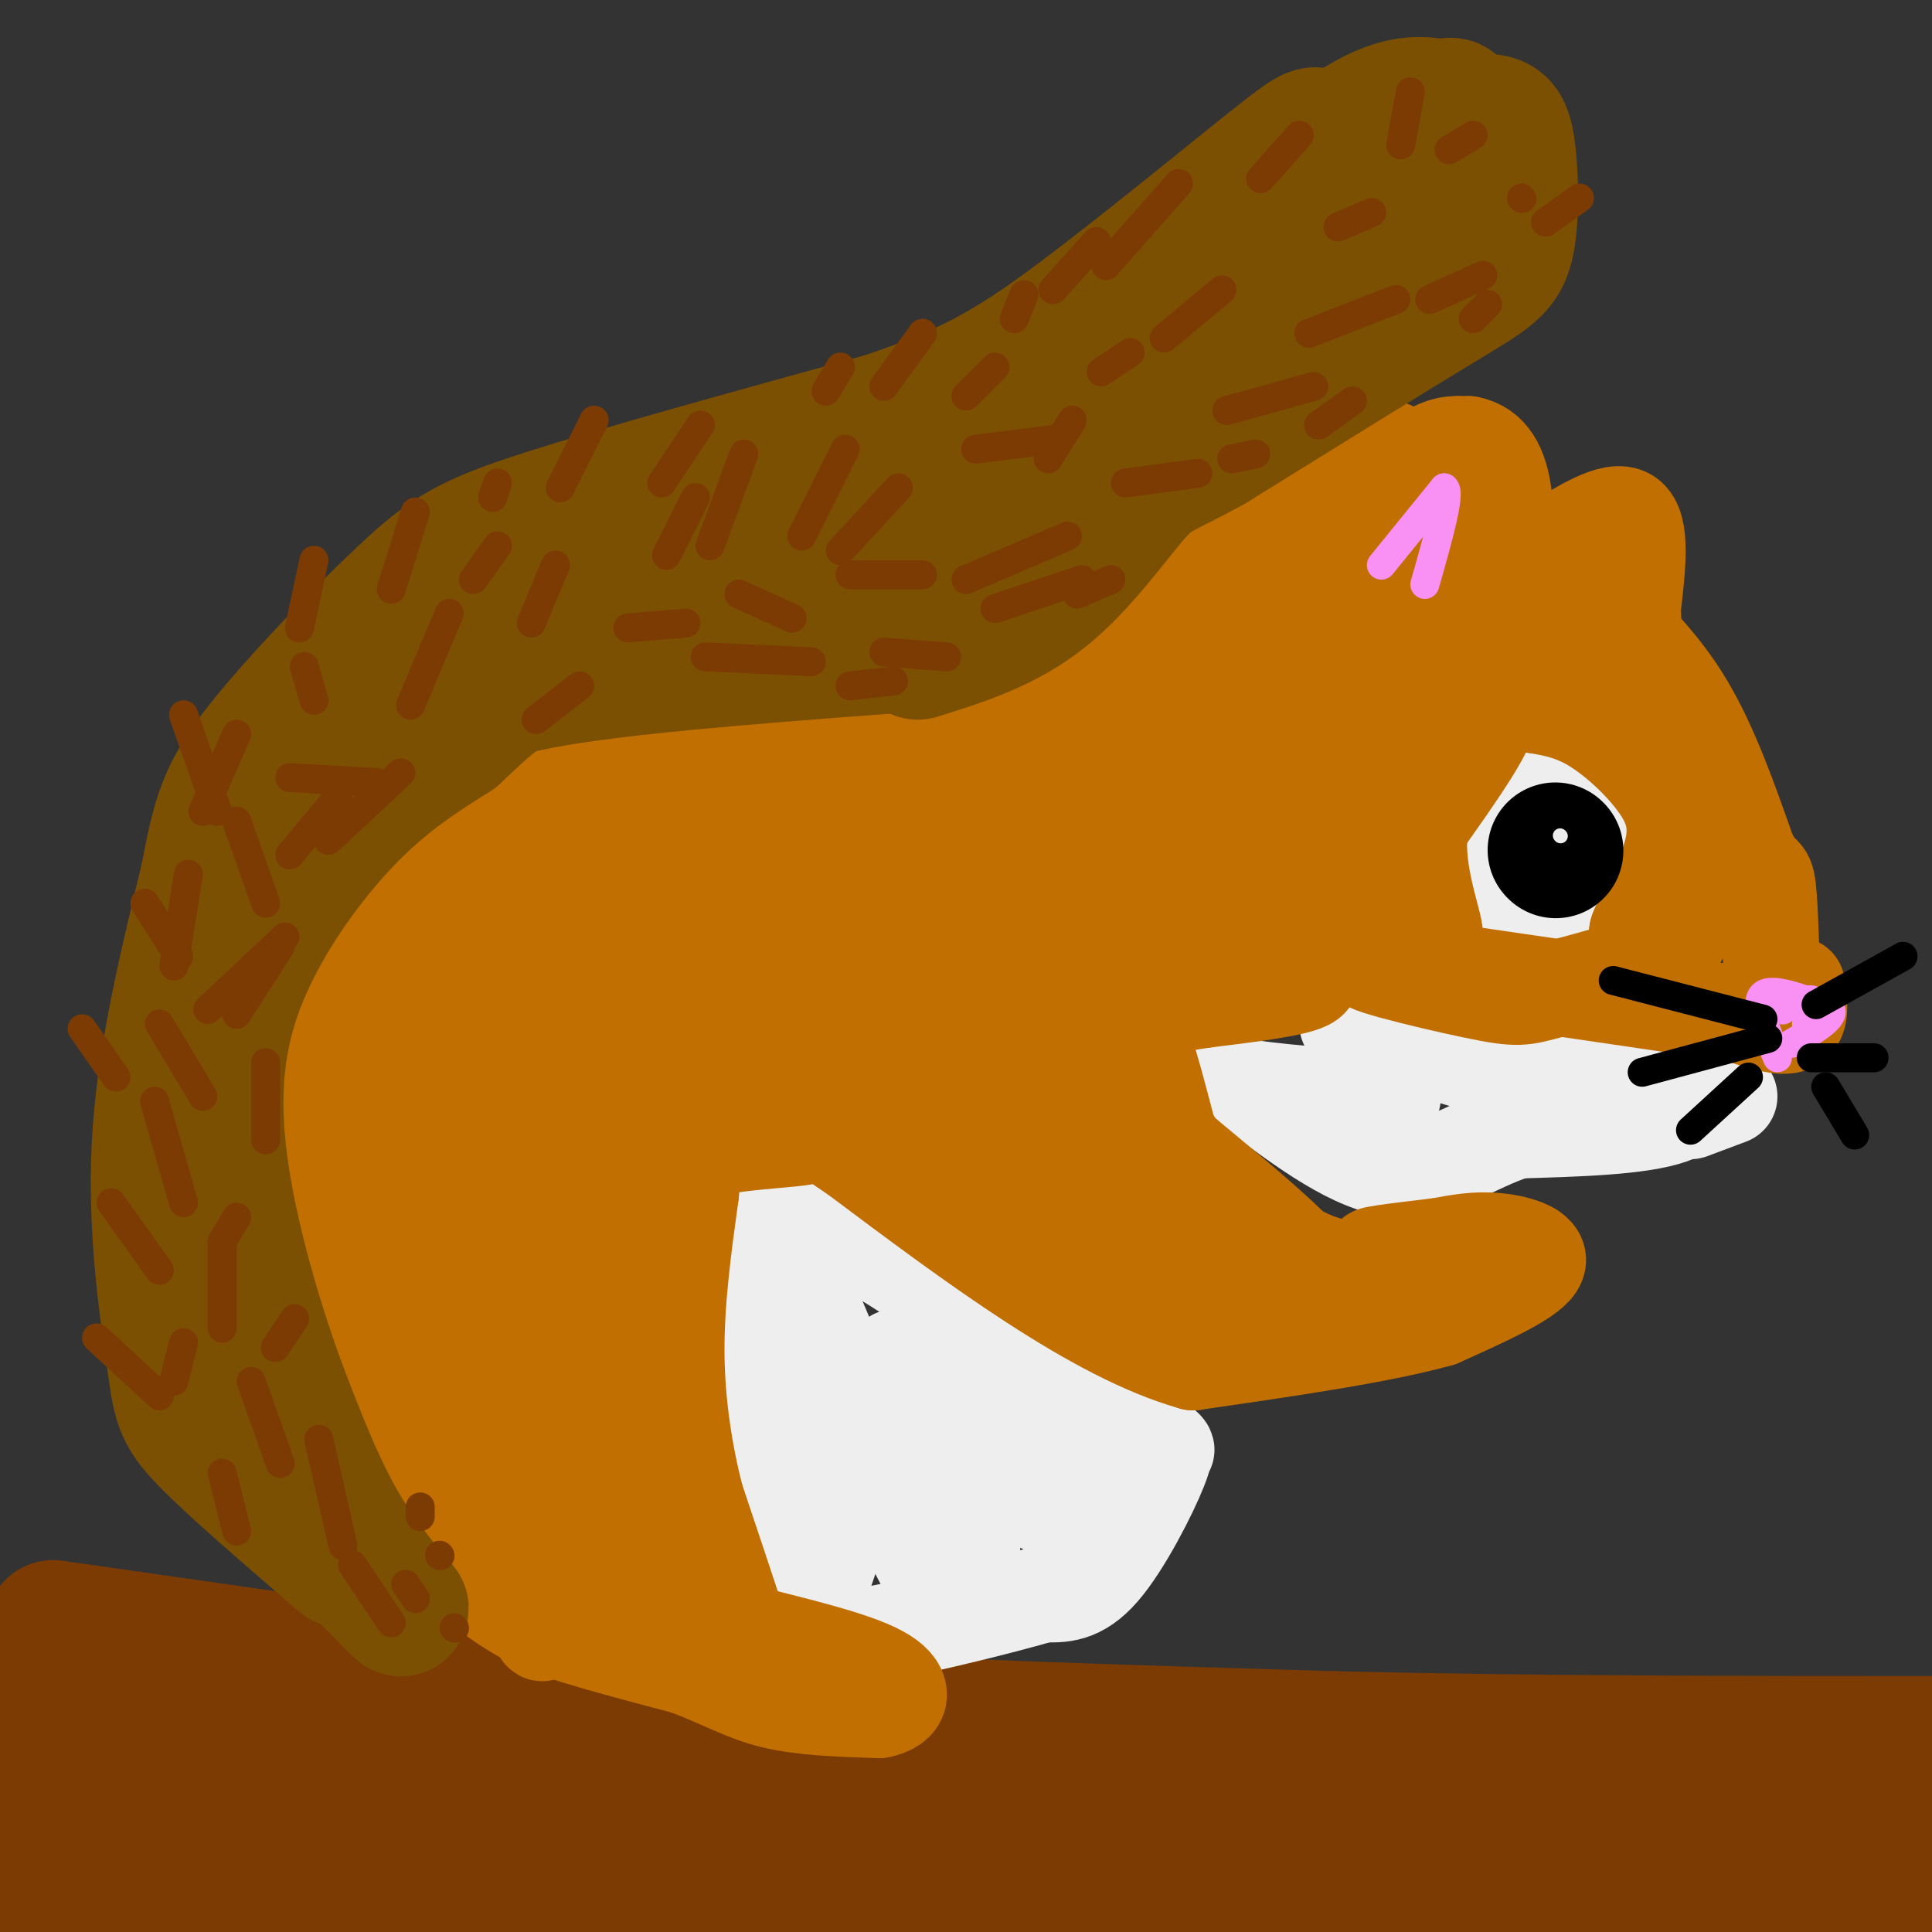 <svg viewBox='0 0 400 400' version='1.1' xmlns='http://www.w3.org/2000/svg' xmlns:xlink='http://www.w3.org/1999/xlink'><rect x="0" y="0" width="400" height="400" fill="#333333" stroke="none"/><g fill='none' stroke='#7C3B02' stroke-width='28' stroke-linecap='round' stroke-linejoin='round'><path d='M11,337c0.000,0.000 63.000,9.000 63,9'/><path d='M74,346c22.156,3.178 46.044,6.622 80,9c33.956,2.378 77.978,3.689 122,5'/><path d='M276,360c41.500,1.000 84.250,1.000 127,1'/><path d='M12,359c21.649,-0.321 43.298,-0.643 65,2c21.702,2.643 43.458,8.250 81,10c37.542,1.750 90.869,-0.357 131,0c40.131,0.357 67.065,3.179 94,6'/><path d='M383,377c24.667,2.500 39.333,5.750 54,9'/><path d='M15,345c-3.373,4.784 -6.745,9.568 -9,16c-2.255,6.432 -3.391,14.514 -2,19c1.391,4.486 5.311,5.378 2,8c-3.311,2.622 -13.853,6.975 11,4c24.853,-2.975 85.101,-13.279 120,-18c34.899,-4.721 44.450,-3.861 54,-3'/><path d='M191,371c40.000,0.000 113.000,1.500 186,3'/><path d='M47,371c-36.500,1.250 -73.000,2.500 -20,3c53.000,0.500 195.500,0.250 338,0'/><path d='M365,374c61.214,0.309 45.248,1.080 36,3c-9.248,1.920 -11.778,4.989 -10,7c1.778,2.011 7.863,2.965 -19,3c-26.863,0.035 -86.675,-0.847 -138,0c-51.325,0.847 -94.162,3.424 -137,6'/><path d='M97,393c-42.512,1.536 -80.292,2.375 -57,0c23.292,-2.375 107.655,-7.964 172,-9c64.345,-1.036 108.673,2.482 153,6'/><path d='M365,390c29.044,1.289 25.156,1.511 24,1c-1.156,-0.511 0.422,-1.756 2,-3'/></g>
<g fill='none' stroke='#EEEEEE' stroke-width='20' stroke-linecap='round' stroke-linejoin='round'><path d='M152,247c-1.750,14.833 -3.500,29.667 -1,45c2.500,15.333 9.250,31.167 16,47'/><path d='M167,339c0.044,-4.600 -7.844,-39.600 -11,-60c-3.156,-20.400 -1.578,-26.200 0,-32'/><path d='M156,247c12.333,2.167 43.167,23.583 74,45'/><path d='M230,292c13.847,8.850 11.464,8.475 11,8c-0.464,-0.475 0.990,-1.051 -1,4c-1.990,5.051 -7.426,15.729 -12,21c-4.574,5.271 -8.287,5.136 -12,5'/><path d='M216,330c-8.325,2.448 -23.139,6.069 -33,8c-9.861,1.931 -14.770,2.174 -15,-2c-0.230,-4.174 4.220,-12.764 6,-21c1.780,-8.236 0.890,-16.118 0,-24'/><path d='M174,291c-2.762,-11.881 -9.667,-29.583 -6,-21c3.667,8.583 17.905,43.452 23,53c5.095,9.548 1.048,-6.226 -3,-22'/><path d='M188,301c-0.751,-6.571 -1.129,-11.998 -2,-16c-0.871,-4.002 -2.234,-6.577 4,0c6.234,6.577 20.067,22.308 25,26c4.933,3.692 0.967,-4.654 -3,-13'/><path d='M212,298c-0.911,-3.711 -1.689,-6.489 0,-6c1.689,0.489 5.844,4.244 10,8'/><path d='M202,314c0.000,0.000 -1.000,8.000 -1,8'/><path d='M332,171c-5.387,-2.643 -10.774,-5.286 -14,-6c-3.226,-0.714 -4.292,0.500 -6,2c-1.708,1.500 -4.060,3.286 -5,6c-0.940,2.714 -0.470,6.357 0,10'/><path d='M307,183c1.778,3.556 6.222,7.444 10,7c3.778,-0.444 6.889,-5.222 10,-10'/><path d='M279,212c16.000,5.083 32.000,10.167 43,12c11.000,1.833 17.000,0.417 23,-1'/><path d='M345,223c5.119,-0.595 6.417,-1.583 7,0c0.583,1.583 0.452,5.738 -6,8c-6.452,2.262 -19.226,2.631 -32,3'/><path d='M314,234c-9.244,2.956 -16.356,8.844 -25,8c-8.644,-0.844 -18.822,-8.422 -29,-16'/><path d='M260,226c-6.511,-2.844 -8.289,-1.956 -3,-1c5.289,0.956 17.644,1.978 30,3'/><path d='M287,228c3.833,-0.500 -1.583,-3.250 -7,-6'/><path d='M350,230c0.000,0.000 8.000,-3.000 8,-3'/></g>
<g fill='none' stroke='#C26F01' stroke-width='20' stroke-linecap='round' stroke-linejoin='round'><path d='M104,169c-6.022,3.378 -12.044,6.756 -16,9c-3.956,2.244 -5.844,3.356 -9,11c-3.156,7.644 -7.578,21.822 -12,36'/><path d='M67,225c-2.356,12.756 -2.244,26.644 1,41c3.244,14.356 9.622,29.178 16,44'/><path d='M84,310c6.222,11.244 13.778,17.356 19,21c5.222,3.644 8.111,4.822 11,6'/><path d='M114,337c6.500,2.333 17.250,5.167 28,8'/><path d='M142,345c7.378,2.711 11.822,5.489 18,7c6.178,1.511 14.089,1.756 22,2'/><path d='M182,354c4.756,-0.889 5.644,-4.111 1,-7c-4.644,-2.889 -14.822,-5.444 -25,-8'/><path d='M158,339c-4.867,-1.289 -4.533,-0.511 -6,-5c-1.467,-4.489 -4.733,-14.244 -8,-24'/><path d='M144,310c-2.267,-8.933 -3.933,-19.267 -4,-30c-0.067,-10.733 1.467,-21.867 3,-33'/><path d='M143,247c0.500,-6.167 0.250,-5.083 0,-4'/><path d='M101,167c14.167,-5.500 28.333,-11.000 44,-14c15.667,-3.000 32.833,-3.500 50,-4'/><path d='M195,149c12.933,-1.822 20.267,-4.378 27,-8c6.733,-3.622 12.867,-8.311 19,-13'/><path d='M252,133c0.000,0.000 0.100,0.100 0.1,0.1'/><path d='M241,127c0.000,0.000 17.000,-16.000 17,-16'/><path d='M246,134c16.333,-14.000 32.667,-28.000 42,-35c9.333,-7.000 11.667,-7.000 14,-7'/><path d='M302,92c3.833,2.167 6.417,11.083 9,20'/><path d='M288,93c-16.833,9.583 -33.667,19.167 -31,19c2.667,-0.167 24.833,-10.083 47,-20'/><path d='M304,92c9.000,1.667 8.000,15.833 7,30'/><path d='M320,114c7.000,-4.500 14.000,-9.000 17,-7c3.000,2.000 2.000,10.500 1,19'/><path d='M338,126c0.167,3.833 0.083,3.917 0,4'/><path d='M331,125c6.417,6.167 12.833,12.333 18,21c5.167,8.667 9.083,19.833 13,31'/><path d='M362,177c2.867,5.267 3.533,2.933 4,7c0.467,4.067 0.733,14.533 1,25'/><path d='M372,204c0.500,3.500 1.000,7.000 -1,8c-2.000,1.000 -6.500,-0.500 -11,-2'/><path d='M360,210c-14.333,-2.167 -44.667,-6.583 -75,-11'/><path d='M285,199c-7.711,-0.426 10.510,4.010 20,6c9.490,1.990 10.247,1.536 16,0c5.753,-1.536 16.501,-4.153 22,-7c5.499,-2.847 5.750,-5.923 6,-9'/><path d='M349,189c0.881,-5.845 0.083,-15.958 0,-17c-0.083,-1.042 0.548,6.988 -1,12c-1.548,5.012 -5.274,7.006 -9,9'/><path d='M339,193c0.206,-1.501 5.220,-9.753 7,-16c1.780,-6.247 0.325,-10.490 -3,-15c-3.325,-4.510 -8.522,-9.289 -13,-12c-4.478,-2.711 -8.239,-3.356 -12,-4'/><path d='M318,146c-5.974,-1.321 -14.911,-2.622 -26,2c-11.089,4.622 -24.332,15.167 -24,12c0.332,-3.167 14.238,-20.048 20,-30c5.762,-9.952 3.381,-12.976 1,-16'/><path d='M289,114c-8.940,5.798 -31.792,28.292 -33,32c-1.208,3.708 19.226,-11.369 30,-18c10.774,-6.631 11.887,-4.815 13,-3'/><path d='M299,125c1.294,-2.686 -1.971,-7.902 -3,-8c-1.029,-0.098 0.178,4.922 1,8c0.822,3.078 1.260,4.213 7,8c5.740,3.787 16.783,10.225 21,11c4.217,0.775 1.609,-4.112 -1,-9'/><path d='M324,135c-1.402,-2.501 -4.406,-4.253 -9,-3c-4.594,1.253 -10.778,5.511 -20,7c-9.222,1.489 -21.483,0.209 -29,0c-7.517,-0.209 -10.291,0.655 -22,7c-11.709,6.345 -32.355,18.173 -53,30'/><path d='M191,176c-17.303,9.027 -34.061,16.595 -17,7c17.061,-9.595 67.939,-36.352 87,-45c19.061,-8.648 6.303,0.815 -8,13c-14.303,12.185 -30.152,27.093 -46,42'/><path d='M207,193c12.536,-6.690 66.875,-44.417 79,-48c12.125,-3.583 -17.964,26.976 -25,35c-7.036,8.024 8.982,-6.488 25,-21'/><path d='M286,159c9.400,-7.000 20.400,-14.000 22,-12c1.600,2.000 -6.200,13.000 -14,24'/><path d='M294,171c-1.289,8.711 2.489,18.489 3,22c0.511,3.511 -2.244,0.756 -5,-2'/><path d='M292,191c-9.756,-0.504 -31.646,-0.764 -55,5c-23.354,5.764 -48.172,17.552 -37,13c11.172,-4.552 58.335,-25.443 76,-33c17.665,-7.557 5.833,-1.778 -6,4'/><path d='M270,180c-5.690,4.595 -16.917,14.083 -19,16c-2.083,1.917 4.976,-3.738 10,-6c5.024,-2.262 8.012,-1.131 11,0'/><path d='M272,190c0.071,1.274 -5.250,4.458 -5,7c0.250,2.542 6.071,4.440 4,6c-2.071,1.560 -12.036,2.780 -22,4'/><path d='M249,207c-20.894,3.353 -62.128,9.735 -76,10c-13.872,0.265 -0.380,-5.586 15,-14c15.380,-8.414 32.648,-19.389 43,-26c10.352,-6.611 13.787,-8.857 -10,0c-23.787,8.857 -74.796,28.816 -86,32c-11.204,3.184 17.398,-10.408 46,-24'/><path d='M181,185c19.881,-8.230 46.583,-16.804 26,-10c-20.583,6.804 -88.452,28.986 -110,34c-21.548,5.014 3.224,-7.141 31,-19c27.776,-11.859 58.555,-23.424 61,-27c2.445,-3.576 -23.444,0.835 -41,5c-17.556,4.165 -26.778,8.082 -36,12'/><path d='M112,180c-7.127,3.754 -6.943,7.139 -10,10c-3.057,2.861 -9.355,5.198 8,1c17.355,-4.198 58.365,-14.931 69,-20c10.635,-5.069 -9.103,-4.474 -27,-3c-17.897,1.474 -33.952,3.828 -46,10c-12.048,6.172 -20.090,16.162 -25,26c-4.910,9.838 -6.689,19.525 -7,26c-0.311,6.475 0.844,9.737 2,13'/><path d='M76,243c0.931,4.215 2.260,8.254 6,23c3.740,14.746 9.892,40.201 13,22c3.108,-18.201 3.174,-80.057 3,-91c-0.174,-10.943 -0.587,29.029 -1,69'/><path d='M97,266c3.018,23.111 11.063,46.387 7,40c-4.063,-6.387 -20.235,-42.438 -26,-65c-5.765,-22.562 -1.123,-31.635 1,-35c2.123,-3.365 1.725,-1.021 3,0c1.275,1.021 4.221,0.720 7,16c2.779,15.280 5.389,46.140 8,77'/><path d='M97,299c4.059,18.370 10.206,25.795 13,33c2.794,7.205 2.233,14.189 5,-18c2.767,-32.189 8.860,-103.551 10,-119c1.140,-15.449 -2.674,25.015 -3,51c-0.326,25.985 2.837,37.493 6,49'/><path d='M128,295c1.126,11.974 0.940,17.407 4,27c3.060,9.593 9.367,23.344 6,12c-3.367,-11.344 -16.406,-47.785 -22,-77c-5.594,-29.215 -3.741,-51.204 -3,-57c0.741,-5.796 0.371,4.602 0,15'/><path d='M113,215c0.641,9.982 2.244,27.437 6,42c3.756,14.563 9.666,26.233 10,25c0.334,-1.233 -4.908,-15.369 -7,-23c-2.092,-7.631 -1.035,-8.757 1,-15c2.035,-6.243 5.048,-17.604 10,-27c4.952,-9.396 11.843,-16.827 13,-18c1.157,-1.173 -3.422,3.914 -8,9'/><path d='M138,208c-7.415,14.088 -21.952,44.808 -29,58c-7.048,13.192 -6.606,8.856 -5,3c1.606,-5.856 4.375,-13.232 9,-21c4.625,-7.768 11.106,-15.927 18,-23c6.894,-7.073 14.202,-13.058 27,-20c12.798,-6.942 31.085,-14.841 34,-15c2.915,-0.159 -9.543,7.420 -22,15'/><path d='M170,205c-12.440,6.369 -32.542,14.792 -25,17c7.542,2.208 42.726,-1.798 51,-3c8.274,-1.202 -10.363,0.399 -29,2'/><path d='M167,221c-11.658,1.431 -26.303,4.008 -36,8c-9.697,3.992 -14.444,9.400 -13,11c1.444,1.600 9.081,-0.608 18,-5c8.919,-4.392 19.120,-10.969 23,-13c3.880,-2.031 1.440,0.485 -1,3'/><path d='M158,225c-1.344,0.633 -4.206,0.716 -3,0c1.206,-0.716 6.478,-2.231 26,8c19.522,10.231 53.292,32.209 66,40c12.708,7.791 4.354,1.396 -4,-5'/><path d='M243,268c-17.733,-11.444 -60.067,-37.556 -64,-40c-3.933,-2.444 30.533,18.778 65,40'/><path d='M244,268c1.821,-7.345 -26.125,-45.708 -28,-51c-1.875,-5.292 22.321,22.488 31,31c8.679,8.512 1.839,-2.244 -5,-13'/><path d='M242,235c-2.845,-10.464 -7.458,-30.125 -10,-24c-2.542,6.125 -3.012,38.036 -8,45c-4.988,6.964 -14.494,-11.018 -24,-29'/><path d='M200,227c5.679,1.583 31.875,20.042 49,30c17.125,9.958 25.179,11.417 23,7c-2.179,-4.417 -14.589,-14.708 -27,-25'/><path d='M245,239c-1.593,-1.290 7.923,7.984 15,14c7.077,6.016 11.713,8.774 20,10c8.287,1.226 20.225,0.922 27,0c6.775,-0.922 8.388,-2.461 10,-4'/><path d='M317,259c-5.867,-0.311 -25.533,0.911 -31,1c-5.467,0.089 3.267,-0.956 12,-2'/><path d='M298,258c3.857,-0.702 7.500,-1.458 12,-1c4.500,0.458 9.857,2.131 8,5c-1.857,2.869 -10.929,6.935 -20,11'/><path d='M298,273c-11.833,3.333 -31.417,6.167 -51,9'/><path d='M247,282c-20.167,-5.667 -45.083,-24.333 -70,-43'/><path d='M177,239c-11.555,-7.615 -5.441,-5.154 -9,-4c-3.559,1.154 -16.789,1.000 -26,4c-9.211,3.000 -14.403,9.154 -19,18c-4.597,8.846 -8.599,20.385 -8,31c0.599,10.615 5.800,20.308 11,30'/><path d='M126,318c2.833,6.333 4.417,7.167 6,8'/></g>
<g fill='none' stroke='#000000' stroke-width='28' stroke-linecap='round' stroke-linejoin='round'><path d='M322,176c0.000,0.000 0.100,0.100 0.1,0.1'/></g>
<g fill='none' stroke='#EEEEEE' stroke-width='3' stroke-linecap='round' stroke-linejoin='round'><path d='M323,173c0.000,0.000 0.100,0.100 0.1,0.1'/></g>
<g fill='none' stroke='#F990F4' stroke-width='6' stroke-linecap='round' stroke-linejoin='round'><path d='M286,117c0.000,0.000 13.000,-16.000 13,-16'/><path d='M299,101c1.500,0.667 -1.250,10.333 -4,20'/><path d='M368,219c-2.417,-5.667 -4.833,-11.333 -3,-13c1.833,-1.667 7.917,0.667 14,3'/><path d='M379,209c1.000,1.667 -3.500,4.333 -8,7'/><path d='M373,207c0.000,0.000 2.000,0.000 2,0'/><path d='M369,209c0.000,0.000 0.100,0.100 0.1,0.1'/><path d='M374,212c0.000,0.000 0.100,0.100 0.1,0.1'/></g>
<g fill='none' stroke='#000000' stroke-width='6' stroke-linecap='round' stroke-linejoin='round'><path d='M365,211c0.000,0.000 -31.000,-8.000 -31,-8'/><path d='M366,215c0.000,0.000 -26.000,7.000 -26,7'/><path d='M362,223c0.000,0.000 -12.000,11.000 -12,11'/><path d='M376,208c0.000,0.000 18.000,-10.000 18,-10'/><path d='M375,219c0.000,0.000 13.000,0.000 13,0'/><path d='M378,225c0.000,0.000 6.000,10.000 6,10'/></g>
<g fill='none' stroke='#7C5002' stroke-width='28' stroke-linecap='round' stroke-linejoin='round'><path d='M71,323c-11.190,-9.625 -22.381,-19.250 -28,-25c-5.619,-5.750 -5.667,-7.625 -7,-17c-1.333,-9.375 -3.952,-26.250 -3,-44c0.952,-17.750 5.476,-36.375 10,-55'/><path d='M43,182c2.459,-12.876 3.608,-17.565 11,-27c7.392,-9.435 21.029,-23.617 30,-32c8.971,-8.383 13.278,-10.967 29,-16c15.722,-5.033 42.861,-12.517 70,-20'/><path d='M183,87c17.359,-5.828 25.756,-10.397 40,-21c14.244,-10.603 34.335,-27.239 43,-34c8.665,-6.761 5.904,-3.646 9,-1c3.096,2.646 12.048,4.823 21,7'/><path d='M296,38c5.311,2.911 8.089,6.689 6,12c-2.089,5.311 -9.044,12.156 -16,19'/><path d='M275,56c0.000,0.000 -90.000,48.000 -90,48'/><path d='M284,59c-7.917,7.500 -15.833,15.000 -27,22c-11.167,7.000 -25.583,13.500 -40,20'/><path d='M276,74c-8.000,3.089 -16.000,6.178 -27,14c-11.000,7.822 -25.000,20.378 -35,27c-10.000,6.622 -16.000,7.311 -22,8'/><path d='M192,123c-14.560,1.238 -39.958,0.333 -58,3c-18.042,2.667 -28.726,8.905 -39,15c-10.274,6.095 -20.137,12.048 -30,18'/><path d='M190,100c-36.089,14.774 -72.179,29.548 -92,39c-19.821,9.452 -23.375,13.583 -28,18c-4.625,4.417 -10.321,9.119 -15,18c-4.679,8.881 -8.339,21.940 -12,35'/><path d='M43,210c-3.563,11.852 -6.470,23.981 -7,35c-0.530,11.019 1.319,20.928 3,28c1.681,7.072 3.195,11.306 7,17c3.805,5.694 9.903,12.847 16,20'/><path d='M74,324c4.844,4.933 9.689,9.867 9,9c-0.689,-0.867 -6.911,-7.533 -12,-16c-5.089,-8.467 -9.044,-18.733 -13,-29'/><path d='M58,288c-4.633,-12.512 -9.716,-29.292 -12,-44c-2.284,-14.708 -1.769,-27.344 3,-40c4.769,-12.656 13.791,-25.330 22,-34c8.209,-8.670 15.604,-13.335 23,-18'/><path d='M94,152c6.631,-6.107 11.708,-12.375 32,-19c20.292,-6.625 55.798,-13.607 73,-18c17.202,-4.393 16.101,-6.196 15,-8'/><path d='M136,136c21.500,-1.833 43.000,-3.667 60,-11c17.000,-7.333 29.500,-20.167 42,-33'/><path d='M238,92c8.000,-6.500 7.000,-6.250 6,-6'/><path d='M199,120c1.542,0.958 3.083,1.917 18,-9c14.917,-10.917 43.208,-33.708 57,-45c13.792,-11.292 13.083,-11.083 15,-16c1.917,-4.917 6.458,-14.958 11,-25'/><path d='M300,25c1.739,-4.406 0.588,-2.921 -2,-3c-2.588,-0.079 -6.611,-1.722 -15,3c-8.389,4.722 -21.143,15.810 -23,17c-1.857,1.190 7.184,-7.517 14,-12c6.816,-4.483 11.408,-4.741 16,-5'/><path d='M290,25c5.755,-0.783 12.141,-0.240 16,0c3.859,0.240 5.189,0.178 6,5c0.811,4.822 1.103,14.529 0,20c-1.103,5.471 -3.601,6.706 -14,13c-10.399,6.294 -28.700,17.647 -47,29'/><path d='M251,92c-10.071,5.643 -11.750,5.250 -16,10c-4.250,4.750 -11.071,14.643 -19,21c-7.929,6.357 -16.964,9.179 -26,12'/><path d='M196,132c-34.500,0.000 -69.000,0.000 -86,1c-17.000,1.000 -16.500,3.000 -16,5'/><path d='M94,138c-2.667,0.833 -1.333,0.417 0,0'/><path d='M194,133c-29.333,2.167 -58.667,4.333 -76,7c-17.333,2.667 -22.667,5.833 -28,9'/></g>
<g fill='none' stroke='#7C3B02' stroke-width='6' stroke-linecap='round' stroke-linejoin='round'><path d='M33,289c0.000,0.000 -13.000,-12.000 -13,-12'/><path d='M33,263c0.000,0.000 -10.000,-14.000 -10,-14'/><path d='M24,223c0.000,0.000 -7.000,-10.000 -7,-10'/><path d='M37,198c0.000,0.000 -7.000,-11.000 -7,-11'/><path d='M45,168c0.000,0.000 -7.000,-20.000 -7,-20'/><path d='M62,130c0.000,0.000 3.000,-14.000 3,-14'/><path d='M81,122c0.000,0.000 5.000,-16.000 5,-16'/><path d='M116,101c0.000,0.000 7.000,-14.000 7,-14'/><path d='M137,100c0.000,0.000 8.000,-12.000 8,-12'/><path d='M171,81c0.000,0.000 3.000,-5.000 3,-5'/><path d='M183,80c0.000,0.000 8.000,-11.000 8,-11'/><path d='M229,55c0.000,0.000 15.000,-17.000 15,-17'/><path d='M261,37c0.000,0.000 8.000,-9.000 8,-9'/><path d='M300,31c0.000,0.000 5.000,-3.000 5,-3'/><path d='M296,62c0.000,0.000 11.000,-5.000 11,-5'/><path d='M271,69c0.000,0.000 18.000,-7.000 18,-7'/><path d='M277,47c0.000,0.000 7.000,-3.000 7,-3'/><path d='M290,30c0.000,0.000 2.000,-11.000 2,-11'/><path d='M241,70c0.000,0.000 12.000,-10.000 12,-10'/><path d='M254,85c0.000,0.000 18.000,-5.000 18,-5'/><path d='M273,88c0.000,0.000 7.000,-5.000 7,-5'/><path d='M305,66c0.000,0.000 3.000,-3.000 3,-3'/><path d='M320,46c0.000,0.000 7.000,-5.000 7,-5'/><path d='M315,41c0.000,0.000 0.100,0.100 0.1,0.1'/><path d='M217,95c0.000,0.000 5.000,-8.000 5,-8'/><path d='M200,82c0.000,0.000 6.000,-6.000 6,-6'/><path d='M218,60c0.000,0.000 9.000,-10.000 9,-10'/><path d='M228,77c0.000,0.000 6.000,-4.000 6,-4'/><path d='M210,66c0.000,0.000 2.000,-5.000 2,-5'/><path d='M174,114c0.000,0.000 12.000,-13.000 12,-13'/><path d='M202,93c0.000,0.000 16.000,-2.000 16,-2'/><path d='M200,120c0.000,0.000 21.000,-9.000 21,-9'/><path d='M206,126c0.000,0.000 18.000,-6.000 18,-6'/><path d='M233,100c0.000,0.000 15.000,-2.000 15,-2'/><path d='M255,95c0.000,0.000 5.000,-1.000 5,-1'/><path d='M223,123c0.000,0.000 7.000,-3.000 7,-3'/><path d='M166,111c0.000,0.000 9.000,-18.000 9,-18'/><path d='M147,113c0.000,0.000 7.000,-19.000 7,-19'/><path d='M138,115c0.000,0.000 6.000,-12.000 6,-12'/><path d='M110,129c0.000,0.000 5.000,-12.000 5,-12'/><path d='M102,103c0.000,0.000 1.000,-3.000 1,-3'/><path d='M98,120c0.000,0.000 5.000,-7.000 5,-7'/><path d='M130,130c0.000,0.000 12.000,-1.000 12,-1'/><path d='M153,123c0.000,0.000 11.000,5.000 11,5'/><path d='M176,119c0.000,0.000 15.000,0.000 15,0'/><path d='M183,135c0.000,0.000 13.000,1.000 13,1'/><path d='M176,142c0.000,0.000 9.000,-1.000 9,-1'/><path d='M146,136c0.000,0.000 22.000,1.000 22,1'/><path d='M111,149c0.000,0.000 9.000,-7.000 9,-7'/><path d='M85,146c0.000,0.000 8.000,-19.000 8,-19'/><path d='M65,145c0.000,0.000 -2.000,-7.000 -2,-7'/><path d='M42,168c0.000,0.000 7.000,-16.000 7,-16'/><path d='M60,161c0.000,0.000 18.000,1.000 18,1'/><path d='M68,174c0.000,0.000 15.000,-14.000 15,-14'/><path d='M60,177c0.000,0.000 10.000,-12.000 10,-12'/><path d='M55,187c0.000,0.000 -6.000,-17.000 -6,-17'/><path d='M36,200c0.000,0.000 3.000,-19.000 3,-19'/><path d='M43,209c0.000,0.000 16.000,-15.000 16,-15'/><path d='M49,210c0.000,0.000 9.000,-14.000 9,-14'/><path d='M42,227c0.000,0.000 -9.000,-15.000 -9,-15'/><path d='M38,249c0.000,0.000 -6.000,-21.000 -6,-21'/><path d='M55,236c0.000,0.000 0.000,-16.000 0,-16'/><path d='M46,257c0.000,0.000 3.000,-5.000 3,-5'/><path d='M46,275c0.000,0.000 0.000,-18.000 0,-18'/><path d='M36,286c0.000,0.000 2.000,-8.000 2,-8'/><path d='M57,279c0.000,0.000 4.000,-6.000 4,-6'/><path d='M58,303c0.000,0.000 -6.000,-17.000 -6,-17'/><path d='M49,317c0.000,0.000 -3.000,-12.000 -3,-12'/><path d='M71,320c0.000,0.000 -5.000,-22.000 -5,-22'/><path d='M87,314c0.000,0.000 0.000,-2.000 0,-2'/><path d='M81,336c0.000,0.000 -8.000,-12.000 -8,-12'/><path d='M94,337c0.000,0.000 0.100,0.100 0.1,0.1'/><path d='M86,331c0.000,0.000 -2.000,-3.000 -2,-3'/><path d='M91,322c0.000,0.000 0.100,0.100 0.1,0.1'/></g>
</svg>